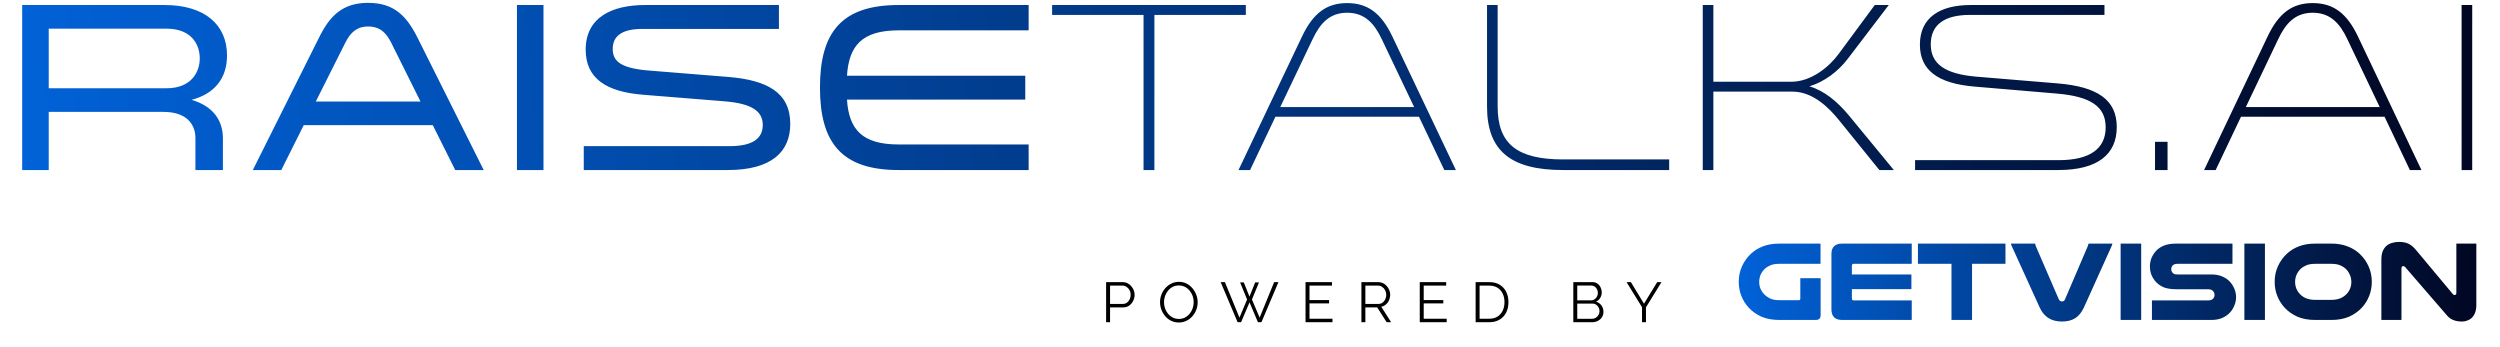 <svg width="678" height="94" viewBox="0 0 678 94" fill="none" xmlns="http://www.w3.org/2000/svg">
<path d="M482.546 86.772C480.688 86.772 479.075 86.475 477.707 85.883C476.339 85.271 475.175 84.444 474.215 83.402C473.378 82.483 472.724 81.432 472.255 80.247C471.785 79.063 471.55 77.787 471.55 76.419C471.55 74.908 471.846 73.499 472.438 72.192C473.031 70.885 473.847 69.752 474.889 68.792C475.808 67.934 476.89 67.271 478.135 66.801C479.401 66.311 480.872 66.066 482.546 66.066H493.726V71.549H482.546C481.607 71.549 480.831 71.671 480.218 71.916C479.606 72.161 479.075 72.488 478.626 72.896C478.156 73.346 477.778 73.876 477.492 74.489C477.227 75.102 477.094 75.755 477.094 76.449C477.094 77.082 477.206 77.685 477.431 78.257C477.656 78.808 477.972 79.298 478.381 79.727C478.83 80.217 479.391 80.625 480.065 80.952C480.739 81.258 481.566 81.411 482.546 81.411H487.845C488.11 81.411 488.243 81.268 488.243 80.983V75.439H493.756V85.454C493.756 86.332 493.317 86.772 492.439 86.772H482.546ZM518.463 66.066V71.549H502.72C502.393 71.549 502.23 71.722 502.23 72.069V74.428H518.371V78.41H502.23V80.921C502.23 81.289 502.393 81.473 502.72 81.473H518.463V86.772H499.596C497.656 86.772 496.686 85.812 496.686 83.892V68.853C496.686 66.995 497.666 66.066 499.626 66.066H518.463ZM543.883 66.066V71.549H534.817V86.772H529.242V71.549H520.146V66.066H543.883ZM545.697 66.985C545.615 66.822 545.544 66.668 545.483 66.525C545.442 66.382 545.401 66.229 545.36 66.066H551.915C551.976 66.332 552.048 66.576 552.129 66.801L558.316 81.105C558.419 81.33 558.541 81.493 558.684 81.595C558.847 81.697 559.021 81.748 559.205 81.748C559.388 81.748 559.552 81.707 559.695 81.626C559.838 81.524 559.96 81.35 560.062 81.105L566.188 66.801C566.29 66.576 566.372 66.332 566.433 66.066H572.896C572.855 66.229 572.804 66.382 572.743 66.525C572.702 66.668 572.641 66.822 572.559 66.985L565.147 83.402C564.555 84.689 563.779 85.648 562.819 86.281C561.859 86.894 560.644 87.2 559.174 87.2C556.315 87.2 554.314 85.934 553.171 83.402L545.697 66.985ZM580.69 66.066V86.772H575.115V66.066H580.69ZM605.444 71.549H590.558C590.211 71.549 589.935 71.59 589.731 71.671C589.547 71.733 589.394 71.824 589.271 71.947C588.986 72.233 588.843 72.59 588.843 73.019C588.843 73.468 589.016 73.836 589.363 74.122C589.486 74.224 589.629 74.305 589.792 74.367C589.976 74.407 590.231 74.428 590.558 74.428H599.655C600.819 74.428 601.799 74.601 602.595 74.949C603.412 75.275 604.096 75.725 604.647 76.296C605.199 76.868 605.628 77.521 605.934 78.257C606.261 78.992 606.424 79.768 606.424 80.584C606.424 81.34 606.281 82.065 605.995 82.759C605.73 83.453 605.362 84.076 604.892 84.627C604.321 85.281 603.606 85.802 602.748 86.189C601.911 86.578 600.88 86.772 599.655 86.772H583.605V81.473H598.675C599.103 81.473 599.43 81.432 599.655 81.35C599.9 81.248 600.094 81.115 600.237 80.952C600.461 80.686 600.574 80.37 600.574 80.002C600.574 79.553 600.431 79.186 600.145 78.9C600.002 78.736 599.818 78.624 599.594 78.563C599.389 78.481 599.083 78.44 598.675 78.44H590.252C588.863 78.44 587.74 78.277 586.882 77.95C586.045 77.603 585.351 77.144 584.8 76.572C584.248 76 583.819 75.357 583.513 74.642C583.207 73.907 583.054 73.111 583.054 72.253C583.054 71.416 583.207 70.63 583.513 69.895C583.84 69.16 584.279 68.506 584.83 67.934C585.382 67.363 586.076 66.913 586.913 66.587C587.75 66.24 588.863 66.066 590.252 66.066H605.444V71.549ZM614.25 66.066V86.772H608.676V66.066H614.25ZM627.886 86.772C626.028 86.772 624.415 86.475 623.047 85.883C621.678 85.271 620.514 84.444 619.555 83.402C618.718 82.483 618.064 81.432 617.594 80.247C617.125 79.063 616.89 77.787 616.89 76.419C616.89 74.908 617.186 73.499 617.778 72.192C618.37 70.885 619.187 69.752 620.229 68.792C621.148 67.934 622.23 67.271 623.475 66.801C624.741 66.311 626.212 66.066 627.886 66.066H632.235C633.91 66.066 635.37 66.311 636.615 66.801C637.881 67.271 638.974 67.934 639.893 68.792C640.934 69.752 641.751 70.885 642.343 72.192C642.935 73.499 643.231 74.908 643.231 76.419C643.231 77.787 642.996 79.063 642.527 80.247C642.057 81.432 641.404 82.483 640.567 83.402C639.607 84.444 638.443 85.271 637.075 85.883C635.707 86.475 634.094 86.772 632.235 86.772H627.886ZM627.886 71.549C626.947 71.549 626.171 71.671 625.558 71.916C624.946 72.161 624.415 72.488 623.965 72.896C623.496 73.346 623.118 73.876 622.832 74.489C622.567 75.102 622.434 75.755 622.434 76.449C622.434 77.082 622.546 77.685 622.771 78.257C622.995 78.808 623.312 79.298 623.72 79.727C624.17 80.217 624.731 80.605 625.405 80.891C626.079 81.177 626.906 81.32 627.886 81.32H632.235C633.215 81.32 634.042 81.177 634.716 80.891C635.39 80.605 635.952 80.217 636.401 79.727C636.809 79.298 637.126 78.808 637.35 78.257C637.575 77.685 637.687 77.082 637.687 76.449C637.687 75.755 637.544 75.102 637.259 74.489C636.993 73.876 636.626 73.346 636.156 72.896C635.707 72.488 635.176 72.161 634.563 71.916C633.951 71.671 633.175 71.549 632.235 71.549H627.886ZM671.583 82.759C671.583 83.535 671.471 84.209 671.246 84.781C671.042 85.332 670.756 85.791 670.388 86.159C670.041 86.506 669.633 86.761 669.163 86.925C668.694 87.108 668.204 87.2 667.693 87.2C666.815 87.2 666.039 87.068 665.365 86.802C664.712 86.557 664.14 86.149 663.65 85.577L652.287 72.437C652.123 72.253 651.96 72.161 651.796 72.161C651.654 72.161 651.531 72.212 651.429 72.314C651.327 72.416 651.276 72.559 651.276 72.743V86.772H645.824V70.446C645.824 69.568 645.936 68.823 646.161 68.21C646.406 67.597 646.743 67.097 647.171 66.709C647.6 66.321 648.111 66.046 648.703 65.882C649.295 65.698 649.938 65.607 650.633 65.607C651.613 65.607 652.44 65.76 653.114 66.066C653.787 66.372 654.451 66.903 655.104 67.659L665.212 79.757C665.294 79.859 665.375 79.931 665.457 79.972C665.539 79.992 665.631 80.002 665.733 80.002C666.019 80.002 666.162 79.819 666.162 79.451V66.066H671.583V82.759Z" fill="url(#paint0_linear_5073_318)"/>
<path d="M299.977 87.384V76.511H304.479C304.949 76.511 305.378 76.608 305.765 76.802C306.164 76.996 306.506 77.261 306.792 77.598C307.077 77.925 307.302 78.293 307.465 78.701C307.629 79.099 307.71 79.507 307.71 79.926C307.71 80.518 307.578 81.08 307.312 81.611C307.057 82.131 306.695 82.555 306.225 82.882C305.755 83.209 305.204 83.372 304.571 83.372H301.049V87.384H299.977ZM301.049 82.422H304.525C304.954 82.422 305.326 82.305 305.643 82.07C305.959 81.835 306.204 81.529 306.378 81.151C306.552 80.773 306.638 80.365 306.638 79.926C306.638 79.477 306.536 79.063 306.332 78.686C306.128 78.308 305.857 78.012 305.52 77.797C305.194 77.573 304.831 77.46 304.433 77.46H301.049V82.422ZM319.703 87.461C318.937 87.461 318.243 87.308 317.62 87.001C316.997 86.695 316.461 86.282 316.012 85.761C315.563 85.23 315.216 84.638 314.971 83.984C314.726 83.321 314.603 82.642 314.603 81.948C314.603 81.223 314.731 80.534 314.986 79.88C315.241 79.216 315.599 78.629 316.058 78.119C316.528 77.598 317.074 77.19 317.697 76.894C318.319 76.587 318.993 76.434 319.718 76.434C320.484 76.434 321.178 76.593 321.801 76.909C322.424 77.225 322.955 77.649 323.394 78.18C323.843 78.711 324.19 79.303 324.435 79.957C324.68 80.61 324.803 81.279 324.803 81.963C324.803 82.688 324.675 83.382 324.42 84.046C324.165 84.699 323.807 85.286 323.348 85.807C322.888 86.317 322.347 86.721 321.724 87.017C321.102 87.313 320.428 87.461 319.703 87.461ZM315.675 81.948C315.675 82.54 315.772 83.112 315.966 83.663C316.16 84.204 316.436 84.689 316.793 85.118C317.15 85.536 317.574 85.873 318.064 86.129C318.565 86.374 319.111 86.496 319.703 86.496C320.326 86.496 320.882 86.368 321.372 86.113C321.872 85.848 322.296 85.501 322.643 85.072C323.001 84.633 323.271 84.143 323.455 83.602C323.639 83.06 323.731 82.509 323.731 81.948C323.731 81.355 323.634 80.789 323.44 80.248C323.246 79.707 322.965 79.222 322.597 78.793C322.24 78.364 321.816 78.027 321.326 77.782C320.836 77.537 320.295 77.414 319.703 77.414C319.09 77.414 318.534 77.542 318.034 77.797C317.544 78.052 317.12 78.4 316.762 78.839C316.415 79.267 316.145 79.752 315.951 80.294C315.767 80.835 315.675 81.386 315.675 81.948ZM336.314 76.587H337.324L338.856 80.447L340.403 76.587H341.429L339.53 81.228L341.613 86.144L345.548 76.511H346.712L342.103 87.384H341.153L338.871 82.009L336.574 87.384H335.64L331.045 76.511H332.194L336.145 86.144L338.213 81.228L336.314 76.587ZM361.367 86.435V87.384H354.062V76.511H361.229V77.46H355.134V81.381H360.448V82.284H355.134V86.435H361.367ZM369.214 87.384V76.511H373.808C374.278 76.511 374.707 76.608 375.095 76.802C375.483 76.996 375.82 77.261 376.105 77.598C376.402 77.925 376.626 78.293 376.779 78.701C376.943 79.099 377.024 79.507 377.024 79.926C377.024 80.447 376.922 80.937 376.718 81.396C376.524 81.856 376.243 82.244 375.876 82.56C375.518 82.877 375.095 83.086 374.605 83.188L377.269 87.384H376.059L373.502 83.372H370.286V87.384H369.214ZM370.286 82.422H373.839C374.268 82.422 374.64 82.305 374.957 82.07C375.273 81.835 375.518 81.529 375.692 81.151C375.865 80.763 375.952 80.355 375.952 79.926C375.952 79.487 375.85 79.084 375.646 78.716C375.452 78.338 375.187 78.037 374.85 77.813C374.523 77.578 374.155 77.46 373.747 77.46H370.286V82.422ZM392.344 86.435V87.384H385.039V76.511H392.206V77.46H386.111V81.381H391.425V82.284H386.111V86.435H392.344ZM400.191 87.384V76.511H403.882C405.035 76.511 405.995 76.756 406.761 77.246C407.537 77.726 408.119 78.379 408.507 79.206C408.895 80.023 409.089 80.932 409.089 81.932C409.089 83.035 408.874 83.995 408.445 84.811C408.027 85.628 407.424 86.261 406.638 86.71C405.862 87.16 404.943 87.384 403.882 87.384H400.191ZM408.017 81.932C408.017 81.064 407.853 80.294 407.526 79.62C407.21 78.946 406.745 78.42 406.133 78.042C405.52 77.654 404.77 77.46 403.882 77.46H401.263V86.435H403.882C404.78 86.435 405.536 86.236 406.148 85.838C406.761 85.439 407.225 84.903 407.542 84.23C407.858 83.545 408.017 82.78 408.017 81.932ZM434.859 84.582C434.859 85.123 434.721 85.608 434.445 86.037C434.17 86.455 433.797 86.787 433.327 87.032C432.868 87.267 432.363 87.384 431.811 87.384H426.681V76.511H431.919C432.429 76.511 432.868 76.649 433.236 76.924C433.613 77.19 433.899 77.537 434.093 77.966C434.297 78.384 434.4 78.823 434.4 79.283C434.4 79.824 434.262 80.324 433.986 80.784C433.71 81.243 433.327 81.585 432.837 81.81C433.46 81.993 433.95 82.335 434.308 82.836C434.675 83.336 434.859 83.918 434.859 84.582ZM433.787 84.398C433.787 84.03 433.705 83.693 433.542 83.387C433.379 83.071 433.154 82.815 432.868 82.621C432.592 82.427 432.276 82.33 431.919 82.33H427.753V86.45H431.811C432.179 86.45 432.511 86.353 432.807 86.159C433.103 85.965 433.338 85.715 433.511 85.409C433.695 85.092 433.787 84.755 433.787 84.398ZM427.753 77.445V81.457H431.49C431.847 81.457 432.164 81.366 432.439 81.182C432.715 80.988 432.934 80.738 433.098 80.431C433.261 80.125 433.343 79.798 433.343 79.451C433.343 79.084 433.266 78.752 433.113 78.456C432.96 78.15 432.751 77.904 432.485 77.721C432.22 77.537 431.919 77.445 431.582 77.445H427.753ZM442.298 76.511L445.851 82.361L449.435 76.511H450.599L446.387 83.341V87.384H445.315V83.311L441.119 76.511H442.298Z" fill="black"/>
<path d="M6.019 46.114V1.362H44.622C55.548 1.362 61.568 6.727 61.568 15.036C61.568 21.448 57.969 25.505 51.95 27.075C57.773 28.776 60.455 32.636 60.455 37.543V46.114H52.997V37.412C52.997 33.814 50.707 30.346 44.36 30.346H13.216V46.114H6.019ZM13.216 23.934H45.145C51.95 23.934 54.174 19.485 54.174 15.821C54.174 12.157 52.015 7.774 45.145 7.774H13.216V23.934ZM113.187 10.129L131.18 46.114H123.459L117.374 33.945H82.371L76.286 46.114H68.565L86.558 10.129C89.437 4.306 92.904 0.773 99.84 0.773C106.841 0.773 110.243 4.306 113.187 10.129ZM114.038 27.533L106.121 11.634C104.747 8.886 103.046 7.185 99.84 7.185C96.699 7.185 94.998 8.886 93.624 11.634L85.642 27.533H114.038ZM140.195 1.362H147.392V46.114H140.195V1.362ZM158.315 39.637H197.833C204.245 39.637 206.862 37.478 206.862 33.879C206.862 30.084 203.787 28.056 196.394 27.467L174.476 25.701C164.465 24.916 158.838 21.317 158.838 13.466C158.838 4.698 165.97 1.362 174.934 1.362H211.246V7.839H174.279C169.111 7.839 166.166 9.475 166.166 13.27C166.166 16.737 168.522 18.569 176.308 19.158L197.441 20.859C207.975 21.71 214.321 25.047 214.321 33.617C214.321 41.076 209.349 46.114 197.375 46.114H158.315V39.637ZM278.969 8.232H243.703C233.758 8.232 230.225 12.419 229.702 20.532H278.053V27.009H229.702C230.225 35.057 233.758 39.179 243.703 39.179H278.969V46.114H243.703C228.132 46.114 222.374 38.59 222.374 23.738C222.374 8.886 228.132 1.362 243.703 1.362H278.969V8.232ZM313.074 46.114H310.13V4.044H285.332V1.362H337.871V4.044H313.074V46.114ZM377.627 9.933L394.835 46.114H391.694L384.824 31.655H345.895L339.025 46.114H335.884L353.092 9.933C356.101 3.586 359.765 0.838 365.327 0.838C370.953 0.838 374.617 3.586 377.627 9.933ZM383.516 29.038L374.748 10.652C372.72 6.334 370.103 3.455 365.327 3.455C360.616 3.455 357.999 6.334 355.97 10.652L347.203 29.038H383.516ZM403.284 1.362H406.163V28.907C406.163 38.983 411.398 43.235 423.894 43.235H452.683V46.114H423.894C409.696 46.114 403.284 40.88 403.284 28.907V1.362ZM513.607 46.114H509.681L498.885 32.767C496.006 29.168 491.623 24.85 486.127 24.85H464.667V46.114H461.788V1.362H464.667V22.168H485.8C491.296 22.168 496.203 17.98 498.624 14.643L508.438 1.362H512.233L501.11 15.952C498.427 19.485 494.632 22.233 490.707 23.411C494.698 24.588 498.231 27.467 501.437 31.328L513.607 46.114ZM519.368 43.432H558.363C566.738 43.432 571.056 40.357 571.056 34.533C571.056 28.972 567.131 26.159 557.774 25.374L535.398 23.476C525.519 22.626 520.677 19.027 520.677 12.092C520.677 4.764 526.107 1.362 534.417 1.362H570.729V4.044H534.22C527.481 4.044 523.621 6.596 523.621 12.026C523.621 17.261 527.351 20.074 536.052 20.794L558.167 22.626C568.766 23.542 574.066 27.009 574.066 34.468C574.066 41.796 568.963 46.114 558.232 46.114H519.368V43.432ZM587.842 38.459V46.114H584.439V38.459H587.842ZM639.492 9.933L656.699 46.114H653.559L646.689 31.655H607.759L600.889 46.114H597.749L614.956 9.933C617.966 3.586 621.63 0.838 627.191 0.838C632.818 0.838 636.482 3.586 639.492 9.933ZM645.38 29.038L636.613 10.652C634.585 6.334 631.968 3.455 627.191 3.455C622.481 3.455 619.863 6.334 617.835 10.652L609.068 29.038H645.38ZM667.586 1.362H670.465V46.114H667.586V1.362Z" fill="url(#paint1_linear_5073_318)"/>
<defs>
<linearGradient id="paint0_linear_5073_318" x1="673.478" y1="91.969" x2="471.878" y2="100.203" gradientUnits="userSpaceOnUse">
<stop stop-color="#010621"/>
<stop offset="1" stop-color="#0162D8"/>
</linearGradient>
<linearGradient id="paint1_linear_5073_318" x1="678" y1="46.4" x2="9.457" y2="109.23" gradientUnits="userSpaceOnUse">
<stop stop-color="#010621"/>
<stop offset="1" stop-color="#0162D8"/>
</linearGradient>
</defs>
</svg>
